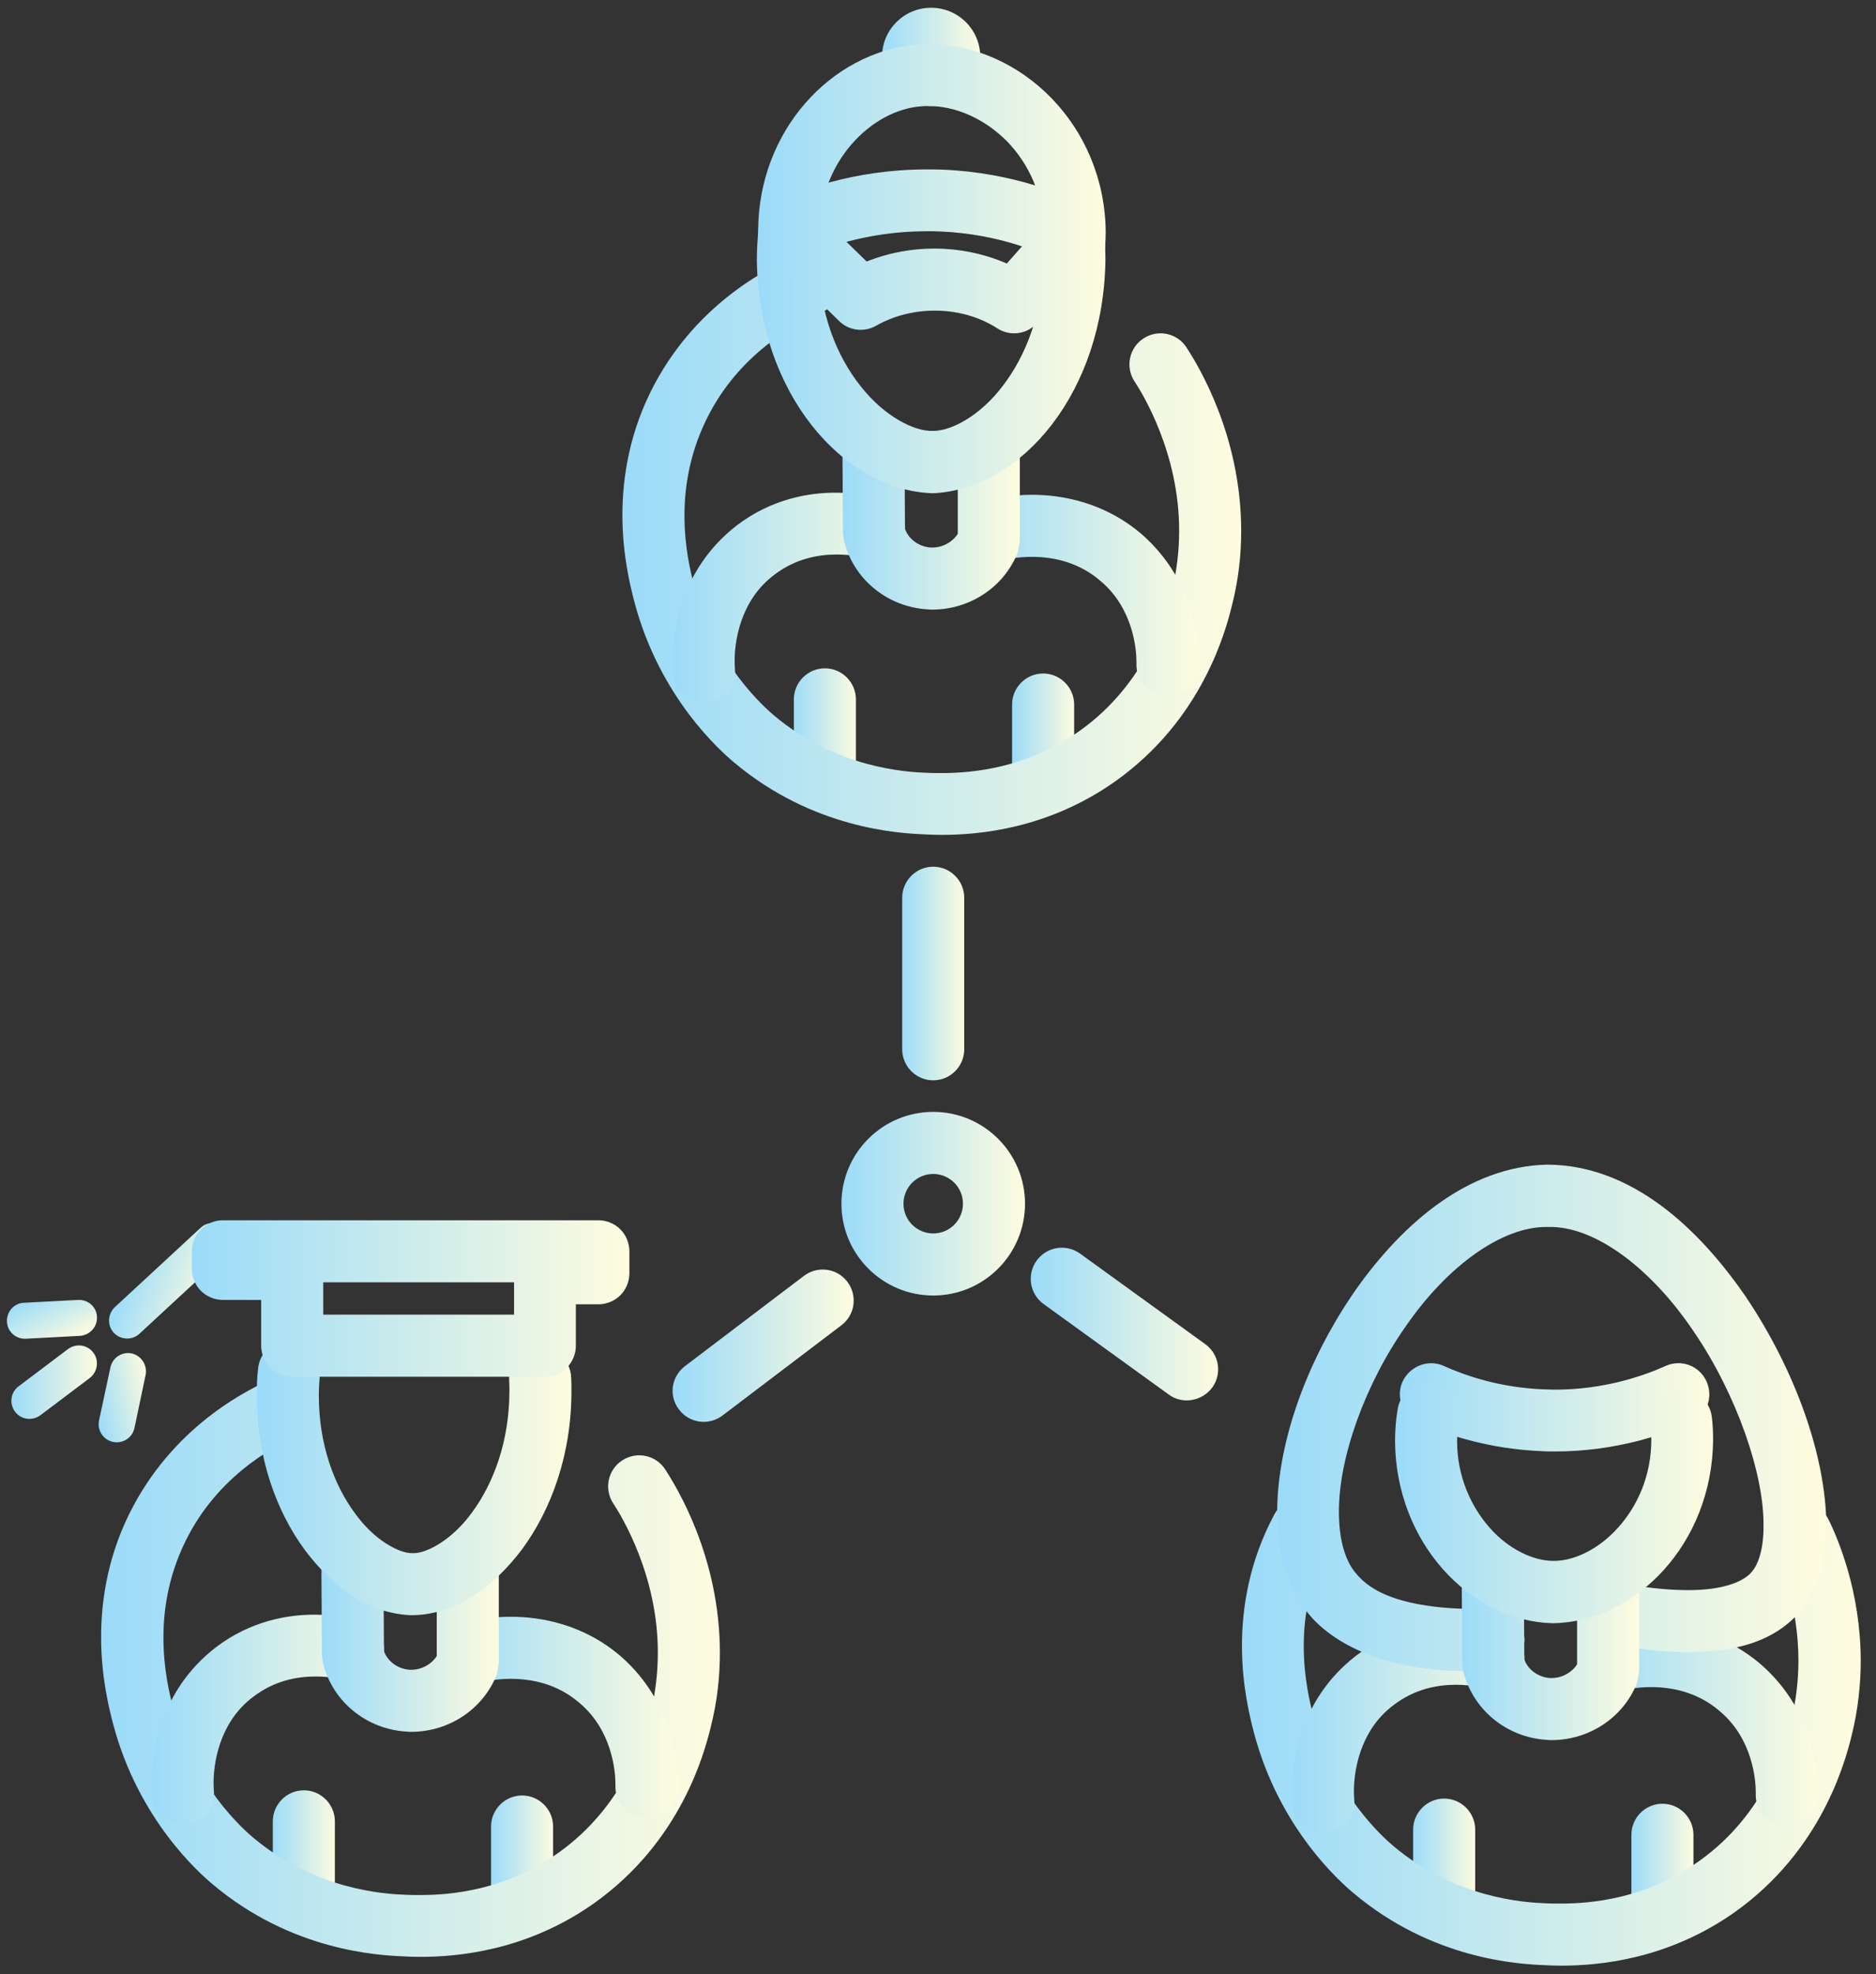 <?xml version="1.0" encoding="utf-8"?>
<!-- Generator: Adobe Illustrator 17.0.0, SVG Export Plug-In . SVG Version: 6.00 Build 0)  -->
<!DOCTYPE svg PUBLIC "-//W3C//DTD SVG 1.1//EN" "http://www.w3.org/Graphics/SVG/1.1/DTD/svg11.dtd">
<svg version="1.1" id="Layer_1" xmlns="http://www.w3.org/2000/svg" xmlns:xlink="http://www.w3.org/1999/xlink" x="0px" y="0px"
	 width="725.5px" height="763.3px" viewBox="0 0 725.5 763.3" enable-background="new 0 0 725.5 763.3" xml:space="preserve">
<rect x="0" y="0" width="725.5" height="763.3" fill="#333333" stroke="none"/>
<linearGradient id="SVGID_1_" gradientUnits="userSpaceOnUse" x1="-143" y1="882" x2="-142" y2="882" gradientTransform="matrix(25 0 0 -25 3881.473 22335.273)">
	<stop  offset="0" style="stop-color:#9ADBF9"/>
	<stop  offset="1" style="stop-color:#FFFCDF"/>
</linearGradient>
<path fill="url(#SVGID_1_)" d="M307,300.1v-29.7c0-6.6,5.4-12,12-12c6.6,0,12,5.4,12,12v29.7c0,6.6-5.4,12-12,12
	C312.3,312.1,307,306.7,307,300.1"/>
<linearGradient id="SVGID_2_" gradientUnits="userSpaceOnUse" x1="-143" y1="882" x2="-142" y2="882" gradientTransform="matrix(25 0 0 -25 3965.889 22336.273)">
	<stop  offset="0" style="stop-color:#9ADBF9"/>
	<stop  offset="1" style="stop-color:#FFFCDF"/>
</linearGradient>
<path fill="url(#SVGID_2_)" d="M391.4,300.1v-27.7c0-6.6,5.4-12,12-12c6.6,0,12,5.4,12,12v27.7c0,6.6-5.4,12-12,12
	C396.8,312.1,391.4,306.7,391.4,300.1"/>
<linearGradient id="SVGID_3_" gradientUnits="userSpaceOnUse" x1="-143" y1="882" x2="-142" y2="882" gradientTransform="matrix(25 0 0 -25 4120.97 22772.279)">
	<stop  offset="0" style="stop-color:#9ADBF9"/>
	<stop  offset="1" style="stop-color:#FFFCDF"/>
</linearGradient>
<path fill="url(#SVGID_3_)" d="M546.5,737.1v-29.7c0-6.6,5.4-12,12-12c6.6,0,12,5.4,12,12v29.7c0,6.6-5.4,12-12,12
	C551.8,749.1,546.5,743.8,546.5,737.1"/>
<linearGradient id="SVGID_4_" gradientUnits="userSpaceOnUse" x1="-143" y1="882" x2="-142" y2="882" gradientTransform="matrix(25 0 0 -25 4205.386 22773.281)">
	<stop  offset="0" style="stop-color:#9ADBF9"/>
	<stop  offset="1" style="stop-color:#FFFCDF"/>
</linearGradient>
<path fill="url(#SVGID_4_)" d="M630.9,737.1v-27.7c0-6.6,5.4-12,12-12c6.6,0,12,5.4,12,12v27.7c0,6.6-5.4,12-12,12
	C636.3,749.1,630.9,743.8,630.9,737.1"/>
<linearGradient id="SVGID_5_" gradientUnits="userSpaceOnUse" x1="-143" y1="882" x2="-142" y2="882" gradientTransform="matrix(25 0 0 -25 3679.973 22769.086)">
	<stop  offset="0" style="stop-color:#9ADBF9"/>
	<stop  offset="1" style="stop-color:#FFFCDF"/>
</linearGradient>
<path fill="url(#SVGID_5_)" d="M105.5,733.9v-29.7c0-6.6,5.4-12,12-12c6.6,0,12,5.4,12,12v29.7c0,6.6-5.4,12-12,12
	C110.8,745.9,105.5,740.6,105.5,733.9"/>
<linearGradient id="SVGID_6_" gradientUnits="userSpaceOnUse" x1="-143" y1="882" x2="-142" y2="882" gradientTransform="matrix(25 0 0 -25 3764.389 22770.086)">
	<stop  offset="0" style="stop-color:#9ADBF9"/>
	<stop  offset="1" style="stop-color:#FFFCDF"/>
</linearGradient>
<path fill="url(#SVGID_6_)" d="M189.9,733.9v-27.7c0-6.6,5.4-12,12-12c6.6,0,12,5.4,12,12v27.7c0,6.6-5.4,12-12,12
	C195.3,745.9,189.9,740.6,189.9,733.9"/>
<g>
	<defs>
		<rect id="SVGID_7_" x="-143" y="-118" width="1000" height="1000"/>
	</defs>
	<clipPath id="SVGID_8_">
		<use xlink:href="#SVGID_7_"  overflow="visible"/>
	</clipPath>
	
		<linearGradient id="SVGID_9_" gradientUnits="userSpaceOnUse" x1="-143" y1="882" x2="-142" y2="882" gradientTransform="matrix(240.244 0 0 -240.244 34595.125 212105.625)">
		<stop  offset="0" style="stop-color:#9ADBF9"/>
		<stop  offset="1" style="stop-color:#FFFCDF"/>
	</linearGradient>
	<path clip-path="url(#SVGID_8_)" fill="url(#SVGID_9_)" d="M317.5,120.9c-7.7,3.3-29.9,14.1-43,38.7c-7.5,14.1-9.8,27.9-9.8,39.7
		c0,12.3,2.4,22.1,3.8,27.4c7.8,30,27.5,47.1,30.8,49.9c24.1,20.3,50.8,21.9,59.2,22.2c1.6,0.1,3.5,0.1,5.7,0.1
		c11.9,0,33-1.9,53.3-16.3c26.2-18.6,33.6-46,35.7-54.2c2-8.1,2.8-15.8,2.8-23.1c0.1-29.9-14.1-53.1-17.3-57.9
		c-3.6-5.6-2-13,3.6-16.6c5.6-3.6,13-2,16.6,3.6c4.1,6.4,21.1,33.5,21.1,70.9c0,9.1-1,18.8-3.6,28.9c-2.4,9.7-11.4,44-45.1,67.9
		c-26,18.4-52.8,20.7-67.1,20.7c-2.7,0-5-0.1-6.7-0.2c-9.8-0.4-43.2-2.2-73.6-27.8c-4.9-4.1-28.8-24.9-38.6-62.2
		c-1.5-5.8-4.6-18-4.6-33.4c0-14.8,2.8-32.8,12.6-51c17.2-31.9,45-45.2,54.7-49.4c6.1-2.6,13.1,0.2,15.8,6.3
		C326.4,111.3,323.6,118.3,317.5,120.9L317.5,120.9z"/>
	
		<linearGradient id="SVGID_10_" gradientUnits="userSpaceOnUse" x1="-143" y1="882" x2="-142" y2="882" gradientTransform="matrix(240.311 0 0 -240.311 34844.203 212623.766)">
		<stop  offset="0" style="stop-color:#9ADBF9"/>
		<stop  offset="1" style="stop-color:#FFFCDF"/>
	</linearGradient>
	<path clip-path="url(#SVGID_8_)" fill="url(#SVGID_10_)" d="M514,596.7c-7.5,14.1-9.8,27.9-9.8,39.7c0,12.3,2.4,22.1,3.8,27.4
		c7.8,30,27.5,47.1,30.8,49.9c24.1,20.3,50.8,21.9,59.1,22.2c1.6,0.1,3.5,0.1,5.7,0.1c11.9,0,33-1.9,53.3-16.3
		c26.2-18.5,33.6-45.8,35.7-54.2c2.1-8.3,2.9-16.2,2.9-23.5c0-21.6-7.2-38.2-9.9-43.9c-2.9-6-0.3-13.1,5.7-16c6-2.9,13.1-0.3,16,5.7
		c3.5,7.3,12.2,27.3,12.3,54.2c0,9.1-1,19-3.6,29.4l0,0c-2.5,9.9-11.5,44-45.1,67.9c-26,18.4-52.8,20.7-67.1,20.7
		c-2.7,0-5-0.1-6.7-0.2c-9.8-0.4-43.2-2.2-73.6-27.8c-4.9-4.1-28.8-24.9-38.6-62.2c-1.5-5.8-4.6-18-4.6-33.4
		c0-14.8,2.8-32.8,12.6-51c3.1-5.8,10.4-8,16.2-4.9C514.9,583.5,517.1,590.8,514,596.7L514,596.7z"/>
	
		<linearGradient id="SVGID_11_" gradientUnits="userSpaceOnUse" x1="-143" y1="882" x2="-142" y2="882" gradientTransform="matrix(72.056 0 0 -72.056 10628.929 64019.098)">
		<stop  offset="0" style="stop-color:#9ADBF9"/>
		<stop  offset="1" style="stop-color:#FFFCDF"/>
	</linearGradient>
	<path clip-path="url(#SVGID_8_)" fill="url(#SVGID_11_)" d="M384.4,465.4h12c0,19.6-15.9,35.5-35.5,35.5
		c-19.6,0-35.5-15.9-35.5-35.5c0-19.6,15.9-35.5,35.5-35.5c19.6,0,35.5,15.9,35.5,35.5H384.4h-12c0-6.4-5.2-11.5-11.5-11.5
		c-6.4,0-11.5,5.2-11.5,11.5c0,6.4,5.2,11.5,11.5,11.5c6.4,0,11.5-5.2,11.5-11.5H384.4z"/>
	
		<linearGradient id="SVGID_12_" gradientUnits="userSpaceOnUse" x1="-143" y1="882" x2="-142" y2="882" gradientTransform="matrix(25 0 0 -25 3923.392 22426.383)">
		<stop  offset="0" style="stop-color:#9ADBF9"/>
		<stop  offset="1" style="stop-color:#FFFCDF"/>
	</linearGradient>
	<path clip-path="url(#SVGID_8_)" fill="url(#SVGID_12_)" d="M372.9,347.1v58.6c0,6.6-5.4,12-12,12c-6.6,0-12-5.4-12-12v-58.6
		c0-6.6,5.4-12,12-12C367.5,335.1,372.9,340.5,372.9,347.1"/>
	
		<linearGradient id="SVGID_13_" gradientUnits="userSpaceOnUse" x1="-143" y1="882" x2="-142" y2="882" gradientTransform="matrix(73.415 0 0 -73.415 10896.493 65264.398)">
		<stop  offset="0" style="stop-color:#9ADBF9"/>
		<stop  offset="1" style="stop-color:#FFFCDF"/>
	</linearGradient>
	<path clip-path="url(#SVGID_8_)" fill="url(#SVGID_13_)" d="M452,539.2l-48.4-35c-5.4-3.9-6.6-11.4-2.7-16.8
		c3.9-5.4,11.4-6.6,16.8-2.7l48.4,35c5.4,3.9,6.6,11.4,2.7,16.8C464.8,541.8,457.3,543.1,452,539.2"/>
	
		<linearGradient id="SVGID_14_" gradientUnits="userSpaceOnUse" x1="-143" y1="882" x2="-142" y2="882" gradientTransform="matrix(71.027 0 0 -71.027 10416.422 63165.82)">
		<stop  offset="0" style="stop-color:#9ADBF9"/>
		<stop  offset="1" style="stop-color:#FFFCDF"/>
	</linearGradient>
	<path clip-path="url(#SVGID_8_)" fill="url(#SVGID_14_)" d="M264.9,528.2l46-34.9c5.3-4,12.8-3,16.8,2.3s3,12.8-2.3,16.8l-46,34.9
		c-5.3,4-12.8,3-16.8-2.3C258.5,539.7,259.6,532.2,264.9,528.2"/>
	
		<linearGradient id="SVGID_15_" gradientUnits="userSpaceOnUse" x1="-143" y1="882" x2="-142" y2="882" gradientTransform="matrix(90.889 0 0 -90.889 13256.688 80394.961)">
		<stop  offset="0" style="stop-color:#9ADBF9"/>
		<stop  offset="1" style="stop-color:#FFFCDF"/>
	</linearGradient>
	<path clip-path="url(#SVGID_8_)" fill="url(#SVGID_15_)" d="M260.3,261c-0.1-0.7-0.2-2.5-0.2-5.1c0-10.1,2.2-35.3,24.9-52.8
		c13.4-10.2,27.9-12.7,38.5-12.6c9.2,0,15.9,1.8,17.8,2.3c6.4,1.8,10.1,8.5,8.2,14.8c-1.8,6.4-8.5,10.1-14.8,8.2
		c-0.5-0.2-5-1.4-11.2-1.4c-7.1,0-15.9,1.6-24,7.8c-13.6,10.1-15.5,26.7-15.4,33.7c0,1.7,0.1,2.5,0.1,2.5
		c0.7,6.6-4.1,12.5-10.7,13.2C266.9,272.4,261,267.6,260.3,261L260.3,261z"/>
	
		<linearGradient id="SVGID_16_" gradientUnits="userSpaceOnUse" x1="-143" y1="882" x2="-142" y2="882" gradientTransform="matrix(90.492 0 0 -90.492 13313.938 80044.367)">
		<stop  offset="0" style="stop-color:#9ADBF9"/>
		<stop  offset="1" style="stop-color:#FFFCDF"/>
	</linearGradient>
	<path clip-path="url(#SVGID_8_)" fill="url(#SVGID_16_)" d="M439.5,256.7c0-0.2,0-0.5,0-0.9c0-4.3-1.1-20.3-13.7-31
		c-8.8-7.7-18.9-9.5-26.8-9.5c-5.7,0-9.8,1-10,1.1c-6.4,1.7-13-2.2-14.6-8.6c-1.7-6.4,2.2-13,8.6-14.6c1.6-0.4,7.6-1.9,16.1-1.9
		c11.4,0,28,2.8,42.6,15.4c20.6,18.2,21.8,41.9,21.9,49.1c0,0.8,0,1.4,0,1.8c-0.2,6.6-5.8,11.8-12.4,11.6
		C444.5,268.8,439.3,263.3,439.5,256.7L439.5,256.7z"/>
	
		<linearGradient id="SVGID_17_" gradientUnits="userSpaceOnUse" x1="-143" y1="882" x2="-142" y2="882" gradientTransform="matrix(69.593 0 0 -69.593 10277.045 61579.887)">
		<stop  offset="0" style="stop-color:#9ADBF9"/>
		<stop  offset="1" style="stop-color:#FFFCDF"/>
	</linearGradient>
	<path clip-path="url(#SVGID_8_)" fill="url(#SVGID_17_)" d="M349.8,174.2c0.1,10.6,0.1,21.2,0.2,31.7l-12,0.1l11.7-2.6
		c0.9,4.4,5.2,8,10.3,8.3c0.2,0,0.4,0,0.6,0c4.7,0,9.1-3,10.6-6.9l11.2,4.4h-12v-34.1c0-6.6,5.4-12,12-12c6.6,0,12,5.4,12,12l0,34.1
		l-0.8,4.4c-5.4,13.5-18.5,22-32.9,22.1c-0.7,0-1.3,0-2-0.1c-15.5-0.9-28.9-11.7-32.4-27l-0.3-2.6c-0.1-10.6-0.1-21.2-0.2-31.7
		c0-6.6,5.3-12,11.9-12.1C344.3,162.3,349.7,167.6,349.8,174.2L349.8,174.2z"/>
	
		<linearGradient id="SVGID_18_" gradientUnits="userSpaceOnUse" x1="-143" y1="882" x2="-142" y2="882" gradientTransform="matrix(90.889 0 0 -90.889 13496.185 80831.969)">
		<stop  offset="0" style="stop-color:#9ADBF9"/>
		<stop  offset="1" style="stop-color:#FFFCDF"/>
	</linearGradient>
	<path clip-path="url(#SVGID_8_)" fill="url(#SVGID_18_)" d="M499.8,698c-0.1-0.7-0.2-2.5-0.2-5.1c0-10.1,2.2-35.3,24.9-52.8
		c13.4-10.2,27.9-12.7,38.5-12.6c9.2,0,15.9,1.8,17.8,2.3c6.4,1.8,10.1,8.5,8.2,14.8c-1.8,6.4-8.5,10.1-14.8,8.2
		c-0.5-0.2-5-1.4-11.2-1.4c-7.1,0-15.9,1.6-24,7.8c-13.6,10.1-15.5,26.7-15.4,33.7c0,1.7,0.1,2.5,0.1,2.5
		c0.7,6.6-4.1,12.5-10.7,13.2C506.4,709.4,500.5,704.6,499.8,698L499.8,698z"/>
	
		<linearGradient id="SVGID_19_" gradientUnits="userSpaceOnUse" x1="-143" y1="882" x2="-142" y2="882" gradientTransform="matrix(90.492 0 0 -90.492 13553.435 80481.367)">
		<stop  offset="0" style="stop-color:#9ADBF9"/>
		<stop  offset="1" style="stop-color:#FFFCDF"/>
	</linearGradient>
	<path clip-path="url(#SVGID_8_)" fill="url(#SVGID_19_)" d="M679,693.7c0-0.2,0-0.5,0-0.9c0-4.3-1.1-20.3-13.7-31
		c-8.8-7.7-18.9-9.5-26.8-9.5c-5.7,0-9.8,1-10,1.1c-6.4,1.7-13-2.2-14.6-8.6s2.2-13,8.6-14.6c1.6-0.4,7.6-1.9,16.1-1.9
		c11.4,0,28,2.8,42.6,15.4c20.6,18.2,21.8,41.9,21.9,49.1c0,0.8,0,1.4,0,1.8c-0.2,6.6-5.8,11.8-12.4,11.6
		C684,705.8,678.8,700.3,679,693.7L679,693.7z"/>
	
		<linearGradient id="SVGID_20_" gradientUnits="userSpaceOnUse" x1="-143" y1="882" x2="-142" y2="882" gradientTransform="matrix(240.244 0 0 -240.244 34393.625 212539.438)">
		<stop  offset="0" style="stop-color:#9ADBF9"/>
		<stop  offset="1" style="stop-color:#FFFCDF"/>
	</linearGradient>
	<path clip-path="url(#SVGID_8_)" fill="url(#SVGID_20_)" d="M116,554.7c-7.7,3.3-29.9,14.1-43,38.7c-7.5,14.1-9.8,27.9-9.8,39.7
		c0,12.3,2.4,22.1,3.8,27.4c7.8,30,27.5,47.1,30.8,49.9c24.1,20.3,50.8,21.9,59.1,22.2h0c1.6,0.1,3.5,0.1,5.7,0.1
		c11.9,0,33-1.9,53.3-16.3c26.2-18.6,33.7-46,35.7-54.2c2-8.1,2.8-15.8,2.8-23.1c0.1-29.9-14.1-53.1-17.3-57.9
		c-3.6-5.6-2-13,3.6-16.6c5.6-3.6,13-2,16.6,3.6c4.1,6.4,21.1,33.5,21.1,70.9c0,9.1-1,18.8-3.6,28.9c-2.4,9.7-11.4,44-45.1,67.9
		c-26,18.4-52.8,20.7-67.1,20.7c-2.7,0-5-0.1-6.7-0.2h0c-9.8-0.4-43.2-2.2-73.6-27.8l0,0c-4.9-4.1-28.8-24.9-38.6-62.2
		c-1.5-5.8-4.6-18-4.6-33.4c0-14.8,2.8-32.8,12.6-51c17.2-31.9,45-45.2,54.7-49.4c6.1-2.6,13.1,0.2,15.8,6.3S122.1,552.1,116,554.7
		L116,554.7z"/>
	
		<linearGradient id="SVGID_21_" gradientUnits="userSpaceOnUse" x1="-143" y1="882" x2="-142" y2="882" gradientTransform="matrix(33.149 12.378 12.378 -33.149 -6128.236 31496.578)">
		<stop  offset="0" style="stop-color:#9ADBF9"/>
		<stop  offset="1" style="stop-color:#FFFCDF"/>
	</linearGradient>
	<path clip-path="url(#SVGID_8_)" fill="url(#SVGID_21_)" d="M44.4,505.4l33.2-30.7c2.8-2.6,7.3-2.4,9.9,0.4
		c2.6,2.8,2.4,7.3-0.4,9.9l-33.2,30.7c-2.8,2.6-7.3,2.4-9.9-0.4C41.4,512.5,41.6,508.1,44.4,505.4"/>
	
		<linearGradient id="SVGID_22_" gradientUnits="userSpaceOnUse" x1="-143" y1="882" x2="-142" y2="882" gradientTransform="matrix(22.988 -4.847 -4.847 -22.988 7598.411 20125.291)">
		<stop  offset="0" style="stop-color:#9ADBF9"/>
		<stop  offset="1" style="stop-color:#FFFCDF"/>
	</linearGradient>
	<path clip-path="url(#SVGID_8_)" fill="url(#SVGID_22_)" d="M56.3,531.7L52,552.1c-0.8,3.8-4.5,6.2-8.3,5.4
		c-3.8-0.8-6.2-4.5-5.4-8.3l4.4-20.5c0.8-3.8,4.5-6.2,8.3-5.4C54.7,524.2,57.1,527.9,56.3,531.7"/>
	
		<linearGradient id="SVGID_23_" gradientUnits="userSpaceOnUse" x1="-143" y1="882" x2="-142" y2="882" gradientTransform="matrix(10.622 20.955 20.955 -10.622 -16949.012 12864.613)">
		<stop  offset="0" style="stop-color:#9ADBF9"/>
		<stop  offset="1" style="stop-color:#FFFCDF"/>
	</linearGradient>
	<path clip-path="url(#SVGID_8_)" fill="url(#SVGID_23_)" d="M30.8,516.5L10,517.6c-3.9,0.2-7.2-2.8-7.3-6.6
		c-0.2-3.9,2.8-7.2,6.6-7.3l20.9-1.1c3.9-0.2,7.2,2.8,7.3,6.6C37.7,513,34.7,516.3,30.8,516.5"/>
	
		<linearGradient id="SVGID_24_" gradientUnits="userSpaceOnUse" x1="-143" y1="882" x2="-142" y2="882" gradientTransform="matrix(34.111 0 0 -34.111 4881.708 30620.025)">
		<stop  offset="0" style="stop-color:#9ADBF9"/>
		<stop  offset="1" style="stop-color:#FFFCDF"/>
	</linearGradient>
	<path clip-path="url(#SVGID_8_)" fill="url(#SVGID_24_)" d="M34.7,532.8l-19.1,14.4c-3.1,2.3-7.5,1.7-9.8-1.4
		c-2.3-3.1-1.7-7.5,1.4-9.8l19.1-14.4c3.1-2.3,7.5-1.7,9.8,1.4C38.4,526,37.8,530.4,34.7,532.8"/>
	
		<linearGradient id="SVGID_25_" gradientUnits="userSpaceOnUse" x1="-143" y1="882" x2="-142" y2="882" gradientTransform="matrix(90.889 0 0 -90.889 13055.188 80828.773)">
		<stop  offset="0" style="stop-color:#9ADBF9"/>
		<stop  offset="1" style="stop-color:#FFFCDF"/>
	</linearGradient>
	<path clip-path="url(#SVGID_8_)" fill="url(#SVGID_25_)" d="M58.8,694.8c-0.1-0.7-0.2-2.5-0.2-5.1c0-10.1,2.2-35.3,24.9-52.8
		c13.4-10.2,27.9-12.7,38.5-12.6c9.2,0,15.9,1.8,17.8,2.3c6.4,1.8,10.1,8.5,8.2,14.8c-1.8,6.4-8.5,10.1-14.8,8.2
		c-0.5-0.2-5-1.4-11.2-1.4c-7.1,0-15.9,1.6-24,7.8c-13.6,10.1-15.5,26.7-15.4,33.7c0,1.7,0.1,2.5,0.1,2.5
		c0.7,6.6-4.1,12.5-10.7,13.2C65.4,706.2,59.5,701.4,58.8,694.8L58.8,694.8z"/>
	
		<linearGradient id="SVGID_26_" gradientUnits="userSpaceOnUse" x1="-143" y1="882" x2="-142" y2="882" gradientTransform="matrix(90.492 0 0 -90.492 13112.439 80478.172)">
		<stop  offset="0" style="stop-color:#9ADBF9"/>
		<stop  offset="1" style="stop-color:#FFFCDF"/>
	</linearGradient>
	<path clip-path="url(#SVGID_8_)" fill="url(#SVGID_26_)" d="M238,690.5c0-0.2,0-0.5,0-0.9c0-4.3-1.1-20.3-13.7-31
		c-8.8-7.7-18.9-9.5-26.8-9.5c-5.7,0-9.8,1-10,1.1c-6.4,1.7-13-2.2-14.6-8.6c-1.7-6.4,2.2-13,8.6-14.6c1.6-0.4,7.6-1.9,16.1-1.9
		c11.4,0,28,2.8,42.6,15.4c20.6,18.2,21.8,41.9,21.9,49.1c0,0.8,0,1.4,0,1.8c-0.2,6.6-5.8,11.8-12.4,11.6S237.8,697.1,238,690.5
		L238,690.5z"/>
	
		<linearGradient id="SVGID_27_" gradientUnits="userSpaceOnUse" x1="-143" y1="882" x2="-142" y2="882" gradientTransform="matrix(69.593 0 0 -69.593 10075.546 62013.699)">
		<stop  offset="0" style="stop-color:#9ADBF9"/>
		<stop  offset="1" style="stop-color:#FFFCDF"/>
	</linearGradient>
	<path clip-path="url(#SVGID_8_)" fill="url(#SVGID_27_)" d="M148.3,608.1c0.1,10.6,0.1,21.2,0.2,31.7l-12,0.1l11.7-2.6
		c0.9,4.4,5.2,8,10.3,8.3c0.2,0,0.4,0,0.6,0c4.7,0,9.1-3,10.6-6.9l11.2,4.4h-12V609c0-6.6,5.4-12,12-12c6.6,0,12,5.4,12,12l0,34.1
		l-0.8,4.4c-5.4,13.5-18.5,22-32.9,22.1c-0.7,0-1.3,0-2-0.1c-15.5-0.9-28.9-11.7-32.4-27l-0.3-2.6c-0.1-10.6-0.1-21.2-0.2-31.7
		c0-6.6,5.3-12,11.9-12.1C142.8,596.1,148.2,601.4,148.3,608.1L148.3,608.1z"/>
	
		<linearGradient id="SVGID_28_" gradientUnits="userSpaceOnUse" x1="-143" y1="882" x2="-142" y2="882" gradientTransform="matrix(135.803 0 0 -135.803 19712.031 119912.727)">
		<stop  offset="0" style="stop-color:#9ADBF9"/>
		<stop  offset="1" style="stop-color:#FFFCDF"/>
	</linearGradient>
	<path clip-path="url(#SVGID_8_)" fill="url(#SVGID_28_)" d="M427.3,93.8c0.1,2.2,0.2,4.4,0.2,6.5c-0.6,51.1-32.2,88.7-66.5,90.4h0
		c-0.2,0-0.3,0-0.5,0c-34.3-1.2-67.2-38.6-67.8-90.1c0-3.7,0.2-7.6,0.6-11.5c0.6-6.6,6.5-11.4,13.1-10.8c6.6,0.6,11.4,6.5,10.8,13.1
		c-0.3,3.1-0.5,6.1-0.5,9.1c0,20.4,6.9,37.3,16.2,48.9c9.2,11.7,20.7,17.4,27.7,17.2l0.2,0h0c6.8,0.1,18.1-5.6,27-17.4
		c9-11.7,15.7-28.7,15.7-49c0-1.7,0-3.4-0.1-5.2c-0.4-6.6,4.7-12.3,11.3-12.6C421.3,82.1,427,87.1,427.3,93.8L427.3,93.8z"/>
	
		<linearGradient id="SVGID_29_" gradientUnits="userSpaceOnUse" x1="-143" y1="882" x2="-142" y2="882" gradientTransform="matrix(122.764 0 0 -122.764 17654.041 108849.195)">
		<stop  offset="0" style="stop-color:#9ADBF9"/>
		<stop  offset="1" style="stop-color:#FFFCDF"/>
	</linearGradient>
	<path clip-path="url(#SVGID_8_)" fill="url(#SVGID_29_)" d="M220.9,532.7c0.1,1.7,0.1,3.4,0.1,5.1c0,24.8-7.9,46-19.1,61.2
		c-11.4,15.1-25.9,25.2-42.3,25.5c-0.1,0-0.2,0-0.3,0l0,0c-16.1-0.4-30.4-10.5-41.4-25.2c-11-14.9-18.6-35.6-18.6-59.8
		c0-3.4,0.1-6.8,0.5-10.3c0.6-6.6,6.4-11.5,13-10.9c6.6,0.6,11.5,6.4,10.9,13c-0.2,2.8-0.4,5.5-0.4,8.2c0,19.1,6,34.8,13.9,45.5
		c7.8,10.9,17.6,15.7,22.3,15.5l0,0l0.1,0c4.8,0.3,15-4.7,23-15.8c8.1-11,14.4-27.2,14.4-46.9c0-1.3,0-2.7-0.1-4.1
		c-0.3-6.6,4.9-12.2,11.5-12.5C215.1,520.9,220.7,526,220.9,532.7L220.9,532.7z"/>
	
		<linearGradient id="SVGID_30_" gradientUnits="userSpaceOnUse" x1="-143" y1="882" x2="-142" y2="882" gradientTransform="matrix(213.246 0 0 -213.246 30987.43 188631.125)">
		<stop  offset="0" style="stop-color:#9ADBF9"/>
		<stop  offset="1" style="stop-color:#FFFCDF"/>
	</linearGradient>
	<path clip-path="url(#SVGID_8_)" fill="url(#SVGID_30_)" d="M630.8,612.8c7.8,1.3,15.3,2,21.8,2c13.8,0.1,22.3-3.4,25.2-7.5
		c2.3-2.8,4.3-8.9,4.2-17.5c0.2-19.9-10.4-50.6-26.8-74.7c-16.4-24.5-38.3-41.2-56.5-40.7c-0.2,0-0.3,0-0.5,0l0,0
		c-17.3-0.2-38.4,15.1-54.2,37.9c-16,22.5-26.4,51.5-26.2,72.5c0,10,2.2,17.8,5.9,22.7c2.7,3.1,9.9,14.1,45.5,14.6
		c2.4,0,5-0.1,7.7-0.2c6.6-0.3,12.2,4.8,12.6,11.4s-4.8,12.2-11.4,12.6c-3.1,0.1-6,0.2-8.9,0.2c-41,0.4-59.2-15.9-64.9-24.5
		c-7.6-10.6-10.4-23.5-10.4-36.8c0.1-28.2,12.2-60.1,30.6-86.4c18.4-25.9,43.5-47.3,73.6-48.1l0,0c0.3,0,0.5,0,0.8,0
		c31.8,0.4,57.6,23.9,76.4,51.3c18.7,27.9,30.8,60.9,31,88.2c0,11.7-2.3,23-9.2,32.1c-10.8,13.6-27.5,16.8-44.2,16.9
		c-8.2,0-16.8-0.9-25.6-2.3c-6.5-1-11-7.2-10-13.7C618.1,616.2,624.2,611.7,630.8,612.8L630.8,612.8z"/>
	
		<linearGradient id="SVGID_31_" gradientUnits="userSpaceOnUse" x1="-143" y1="882" x2="-142" y2="882" gradientTransform="matrix(120.663 0 0 -120.663 17795.768 106968.953)">
		<stop  offset="0" style="stop-color:#9ADBF9"/>
		<stop  offset="1" style="stop-color:#FFFCDF"/>
	</linearGradient>
	<path clip-path="url(#SVGID_8_)" fill="url(#SVGID_31_)" d="M558.3,528.1c8.2,3.7,21.8,8.5,39.2,9.1c1.2,0,2.5,0.1,3.7,0.1
		c19.5,0,34.8-5.5,43-9.2c6.1-2.7,13.1,0,15.8,6.1c2.7,6.1,0,13.1-6.1,15.8c-10.1,4.5-28.7,11.2-52.7,11.2c-1.5,0-3,0-4.5-0.1
		c-21.4-0.8-38.1-6.7-48.2-11.1c-6.1-2.7-8.8-9.8-6.1-15.8C545.2,528.2,552.3,525.4,558.3,528.1L558.3,528.1z"/>
	
		<linearGradient id="SVGID_32_" gradientUnits="userSpaceOnUse" x1="-143" y1="882" x2="-142" y2="882" gradientTransform="matrix(69.593 0 0 -69.593 10516.543 62016.895)">
		<stop  offset="0" style="stop-color:#9ADBF9"/>
		<stop  offset="1" style="stop-color:#FFFCDF"/>
	</linearGradient>
	<path clip-path="url(#SVGID_8_)" fill="url(#SVGID_32_)" d="M589.3,611.3c0.1,10.6,0.1,21.2,0.2,31.7l-12,0.1l11.7-2.6
		c0.9,4.4,5.2,8,10.3,8.3c0.2,0,0.4,0,0.6,0c4.7,0,9.1-3,10.6-6.9l11.2,4.4h-12v-34.1c0-6.6,5.4-12,12-12c6.6,0,12,5.4,12,12l0,34.1
		l-0.8,4.4c-5.4,13.5-18.5,22-32.9,22.1c-0.7,0-1.3,0-2-0.1c-15.5-0.9-28.9-11.7-32.4-27l-0.3-2.6c-0.1-10.6-0.1-21.2-0.2-31.7
		c0-6.6,5.3-12,11.9-12.1C583.8,599.3,589.2,604.6,589.3,611.3L589.3,611.3z"/>
	
		<linearGradient id="SVGID_33_" gradientUnits="userSpaceOnUse" x1="-143" y1="882" x2="-142" y2="882" gradientTransform="matrix(124.063 0 0 -124.063 18279.94 110004.859)">
		<stop  offset="0" style="stop-color:#9ADBF9"/>
		<stop  offset="1" style="stop-color:#FFFCDF"/>
	</linearGradient>
	<path clip-path="url(#SVGID_8_)" fill="url(#SVGID_33_)" d="M662,547.8c0.4,3.1,0.5,6.1,0.5,9.1c-0.4,39.9-29.8,70.1-61.8,70.7
		c-0.1,0-0.3,0-0.4,0l0,0c-31.8-0.9-60.5-31.1-60.8-70.3c0-4,0.3-8.2,1-12.4c1-6.5,7.2-11,13.7-10c6.5,1,11,7.2,10,13.7
		c-0.5,2.9-0.7,5.8-0.7,8.6c0,13.4,5.2,25.1,12.6,33.5c7.4,8.4,17,12.8,24.5,12.8l0,0l0.2,0c7.6,0.1,17.3-4.3,24.9-12.8
		c7.6-8.4,12.9-20.2,12.9-34c0-2.1-0.1-4.2-0.4-6.3c-0.8-6.6,3.9-12.5,10.5-13.3C655.2,536.5,661.2,541.2,662,547.8L662,547.8z"/>
	
		<linearGradient id="SVGID_34_" gradientUnits="userSpaceOnUse" x1="-143" y1="882" x2="-142" y2="882" gradientTransform="matrix(170.241 0 0 -170.241 24418.197 150654.562)">
		<stop  offset="0" style="stop-color:#9ADBF9"/>
		<stop  offset="1" style="stop-color:#FFFCDF"/>
	</linearGradient>
	<path clip-path="url(#SVGID_8_)" fill="url(#SVGID_34_)" d="M113,520.3v-12h85.8l0-16c0-3.2,1.3-6.3,3.5-8.5
		c2.2-2.2,5.3-3.5,8.5-3.5h20.7v12h-12v-8.5h12v12H86.2v-12h12v6.8h-12v-12H113c3.2,0,6.3,1.3,8.5,3.5s3.5,5.3,3.5,8.5v29.7H113v-12
		V520.3h-12v-17.7H86.2c-3.2,0-6.3-1.3-8.5-3.5s-3.5-5.3-3.5-8.5v-6.8c0-3.2,1.3-6.3,3.5-8.5c2.2-2.2,5.3-3.5,8.5-3.5h145.2
		c3.2,0,6.3,1.3,8.5,3.5s3.5,5.3,3.5,8.5v8.5c0,3.2-1.3,6.3-3.5,8.5c-2.2,2.2-5.3,3.5-8.5,3.5h-8.7v16c0,3.2-1.3,6.3-3.5,8.5
		c-2.2,2.2-5.3,3.5-8.5,3.5H113c-3.2,0-6.3-1.3-8.5-3.5c-2.2-2.2-3.5-5.3-3.5-8.5H113z"/>
	
		<linearGradient id="SVGID_35_" gradientUnits="userSpaceOnUse" x1="-143" y1="882" x2="-142" y2="882" gradientTransform="matrix(135.072 0 0 -135.072 19608.066 119230.719)">
		<stop  offset="0" style="stop-color:#9ADBF9"/>
		<stop  offset="1" style="stop-color:#FFFCDF"/>
	</linearGradient>
	<path clip-path="url(#SVGID_8_)" fill="url(#SVGID_35_)" d="M305.3,88.8l8.4-8.6c9.2,8.9,18.3,17.9,27.5,26.8l-8.4,8.6l-6.1-10.4
		c4.2-2.4,16.7-9.1,34.7-9.1l0.2,0l0,0c19.9,0.1,33.3,8.3,37.1,10.8l-6.6,10l-9-7.9c7.7-8.8,15.5-17.5,23.2-26.3l9,7.9l-5.4,10.7
		c-7.2-3.6-23.4-10.8-46.2-11.8c-1.8-0.1-3.5-0.1-5.2-0.1c-23.9,0-41.4,7.1-48.2,10.2L305.3,88.8l8.4-8.6L305.3,88.8l-5-10.9
		c8.5-3.9,29.5-12.4,58.2-12.4c2.1,0,4.1,0,6.3,0.1c27.3,1.2,47.1,9.8,56,14.3c3.3,1.7,5.7,4.8,6.4,8.4c0.7,3.7-0.3,7.4-2.8,10.2
		c-7.7,8.8-15.5,17.5-23.2,26.3c-4,4.5-10.6,5.4-15.6,2.1c-2-1.3-10.7-6.8-24-6.8l0,0l-0.2,0c-12,0-20.2,4.5-22.5,5.8
		c-4.7,2.7-10.6,2-14.4-1.8c-9.2-8.9-18.3-17.9-27.5-26.8c-2.8-2.8-4.1-6.7-3.5-10.6c0.7-3.9,3.2-7.2,6.8-8.9L305.3,88.8z"/>
	
		<linearGradient id="SVGID_36_" gradientUnits="userSpaceOnUse" x1="-143" y1="882" x2="-142" y2="882" gradientTransform="matrix(39.018 0 0 -39.018 5920.166 34436.066)">
		<stop  offset="0" style="stop-color:#9ADBF9"/>
		<stop  offset="1" style="stop-color:#FFFCDF"/>
	</linearGradient>
	<path clip-path="url(#SVGID_8_)" fill="url(#SVGID_36_)" d="M367.1,22h12c0,10.5-8.5,19-19,19c-10.5,0-19-8.5-19-19
		c0-10.5,8.5-19,19-19c10.5,0,19,8.5,19,19H367.1h-12h5v5c-2.8,0-5-2.2-5-5h5v5v-5h5c0,2.8-2.2,5-5,5v-5h5h-5l0-5c2.8,0,5,2.2,5,5
		h-5l0-5v5h-5c0-2.8,2.2-5,5-5v5h-5H367.1z"/>
	
		<linearGradient id="SVGID_37_" gradientUnits="userSpaceOnUse" x1="-143" y1="882" x2="-142" y2="882" gradientTransform="matrix(135.315 0 0 -135.315 19642.742 119409.555)">
		<stop  offset="0" style="stop-color:#9ADBF9"/>
		<stop  offset="1" style="stop-color:#FFFCDF"/>
	</linearGradient>
	<path clip-path="url(#SVGID_8_)" fill="url(#SVGID_37_)" d="M293.3,92.6c-0.1-1.2-0.1-2.5-0.1-3.7c0.2-38,27.8-68.6,61.3-71.7
		c1.6-0.1,3.2-0.2,4.8-0.2c35.7,0.3,68,31.6,68.3,72.7c0,1.8-0.1,3.7-0.2,5.5c-0.5,6.6-6.2,11.6-12.8,11.1
		c-6.6-0.5-11.6-6.2-11.1-12.8c0.1-1.3,0.1-2.5,0.1-3.8c0-14-5.6-26.2-14.1-35C380.9,46,369.7,41,359.2,41c-0.9,0-1.9,0-2.8,0.1
		c-19.4,1.3-39.5,21.7-39.3,47.8c0,0.8,0,1.7,0.1,2.5c0.3,6.6-4.8,12.2-11.4,12.6C299.2,104.4,293.6,99.2,293.3,92.6L293.3,92.6z"/>
</g>
<g>
	<defs>
		<rect id="SVGID_38_" x="-143" y="-118" width="1000" height="1000"/>
	</defs>
	<clipPath id="SVGID_39_">
		<use xlink:href="#SVGID_38_"  overflow="visible"/>
	</clipPath>
</g>
<g>
	<defs>
		<rect id="SVGID_40_" x="-143" y="-118" width="1000" height="1000"/>
	</defs>
	<clipPath id="SVGID_41_">
		<use xlink:href="#SVGID_40_"  overflow="visible"/>
	</clipPath>
</g>
<g>
	<defs>
		<path id="SVGID_42_" d="M167.7,282.4c-8.1,0-14.8,6.7-14.8,14.8v91.7c0,8.1,6.6,14.8,14.8,14.8H322c8.1,0,14.8-6.6,14.8-14.8
			v-91.7c0-8.1-6.6-14.8-14.8-14.8H167.7z"/>
	</defs>
	<clipPath id="SVGID_43_">
		<use xlink:href="#SVGID_42_"  overflow="visible"/>
	</clipPath>
</g>
<g>
	<defs>
		<rect id="SVGID_44_" x="-143" y="-118" width="1000" height="1000"/>
	</defs>
	<clipPath id="SVGID_45_">
		<use xlink:href="#SVGID_44_"  overflow="visible"/>
	</clipPath>
</g>
<g>
	<defs>
		<path id="SVGID_46_" d="M388.1,121.1c-8.1,0-14.8,6.6-14.8,14.8v91.7c0,8.1,6.6,14.8,14.8,14.8h154.3c8.1,0,14.8-6.6,14.8-14.8
			v-91.7c0-8.1-6.6-14.8-14.8-14.8H388.1z"/>
	</defs>
	<clipPath id="SVGID_47_">
		<use xlink:href="#SVGID_46_"  overflow="visible"/>
	</clipPath>
</g>
<g>
	<defs>
		<rect id="SVGID_48_" x="-143" y="-118" width="1000" height="1000"/>
	</defs>
	<clipPath id="SVGID_49_">
		<use xlink:href="#SVGID_48_"  overflow="visible"/>
	</clipPath>
</g>
<g>
	<defs>
		<rect id="SVGID_50_" x="-143" y="-118" width="1000" height="1000"/>
	</defs>
	<clipPath id="SVGID_51_">
		<use xlink:href="#SVGID_50_"  overflow="visible"/>
	</clipPath>
</g>
<g>
	<defs>
		<rect id="SVGID_52_" x="-143" y="-118" width="1000" height="1000"/>
	</defs>
	<clipPath id="SVGID_53_">
		<use xlink:href="#SVGID_52_"  overflow="visible"/>
	</clipPath>
</g>
<g>
	<defs>
		<rect id="SVGID_54_" x="-143" y="-118" width="1000" height="1000"/>
	</defs>
	<clipPath id="SVGID_55_">
		<use xlink:href="#SVGID_54_"  overflow="visible"/>
	</clipPath>
</g>
<g>
	<defs>
		<rect id="SVGID_56_" x="-143" y="-118" width="1000" height="1000"/>
	</defs>
	<clipPath id="SVGID_57_">
		<use xlink:href="#SVGID_56_"  overflow="visible"/>
	</clipPath>
</g>
<g>
	<defs>
		<rect id="SVGID_58_" x="-143" y="-118" width="1000" height="1000"/>
	</defs>
	<clipPath id="SVGID_59_">
		<use xlink:href="#SVGID_58_"  overflow="visible"/>
	</clipPath>
</g>
<g>
	<defs>
		<rect id="SVGID_60_" x="-143" y="-118" width="1000" height="1000"/>
	</defs>
	<clipPath id="SVGID_61_">
		<use xlink:href="#SVGID_60_"  overflow="visible"/>
	</clipPath>
</g>
<g>
	<defs>
		<rect id="SVGID_62_" x="-143" y="-118" width="1000" height="1000"/>
	</defs>
	<clipPath id="SVGID_63_">
		<use xlink:href="#SVGID_62_"  overflow="visible"/>
	</clipPath>
</g>
<g>
	<defs>
		<rect id="SVGID_64_" x="-143" y="-118" width="1000" height="1000"/>
	</defs>
	<clipPath id="SVGID_65_">
		<use xlink:href="#SVGID_64_"  overflow="visible"/>
	</clipPath>
</g>
<g>
	<defs>
		<rect id="SVGID_66_" x="-143" y="-118" width="1000" height="1000"/>
	</defs>
	<clipPath id="SVGID_67_">
		<use xlink:href="#SVGID_66_"  overflow="visible"/>
	</clipPath>
</g>
<g>
	<defs>
		<rect id="SVGID_68_" x="-143" y="-118" width="1000" height="1000"/>
	</defs>
	<clipPath id="SVGID_69_">
		<use xlink:href="#SVGID_68_"  overflow="visible"/>
	</clipPath>
</g>
<g>
	<defs>
		<rect id="SVGID_70_" x="-143" y="-118" width="1000" height="1000"/>
	</defs>
	<clipPath id="SVGID_71_">
		<use xlink:href="#SVGID_70_"  overflow="visible"/>
	</clipPath>
</g>
</svg>
